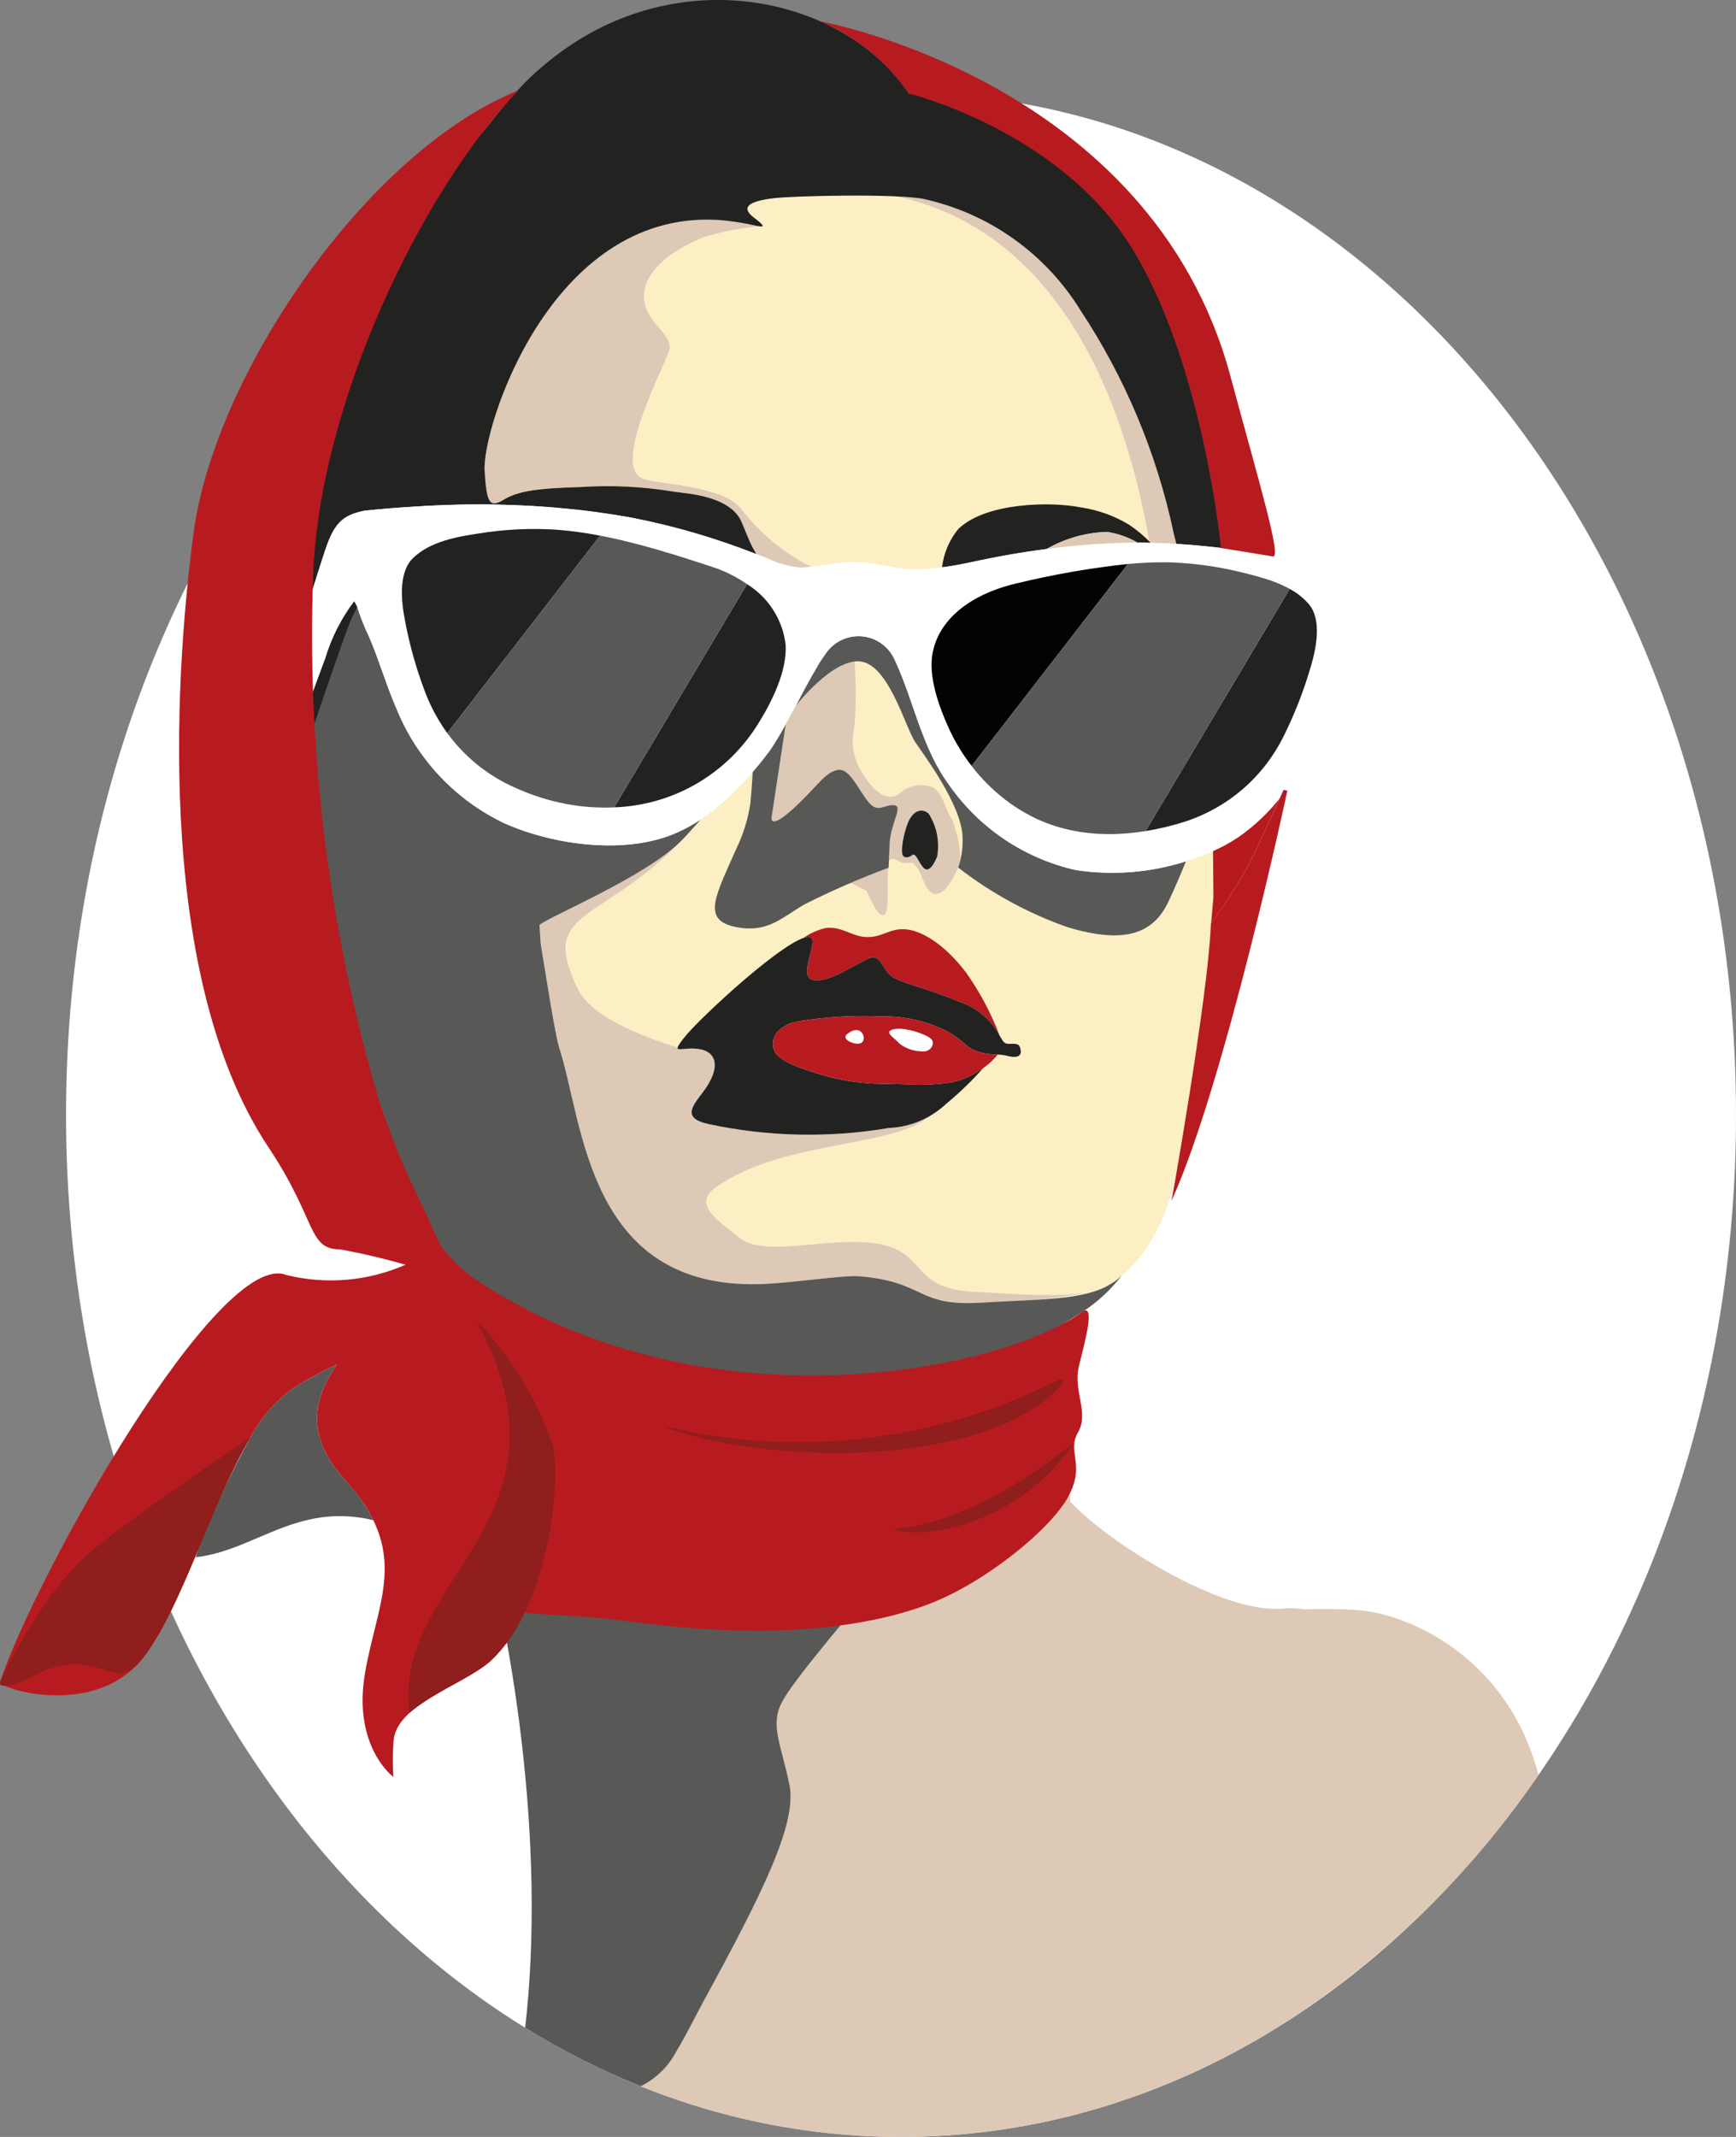 <?xml version="1.0" encoding="UTF-8"?> <svg xmlns="http://www.w3.org/2000/svg" width="26" height="32" viewBox="0 0 26 32" fill="none"><rect x="0" y="0" width="26" height="32" fill="#808080" stroke="none"/><path d="M13.495 1.391C20.401 1.391 26 8.243 26 16.695C26 25.148 20.401 32 13.495 32C6.588 32 0.989 25.148 0.989 16.695C0.989 8.243 6.588 1.391 13.495 1.391Z" fill="white"></path><path d="M11.077 3.332L11.078 3.333H11.079L11.079 3.333H11.079L11.079 3.333H11.078L11.077 3.332ZM17.68 17.548C17.645 17.536 17.624 17.526 17.624 17.526C17.397 18.712 16.758 19.254 16.343 19.349C15.794 19.476 14.932 19.356 14.641 19.347C13.556 19.312 13.942 18.694 13.017 18.607C12.303 18.541 11.44 18.828 11.068 18.532C10.697 18.235 10.374 18.02 10.735 17.769C11.677 17.115 13.18 17.176 13.804 16.799L13.807 16.797L13.81 16.795L13.814 16.793L13.817 16.791L13.82 16.789L13.824 16.786L13.827 16.784L13.83 16.782L13.833 16.78L13.837 16.778L13.84 16.776H13.84L13.843 16.774L13.847 16.772L13.85 16.77L13.853 16.768L13.859 16.764C13.909 16.73 13.957 16.695 14.001 16.66L14.004 16.658L14.006 16.656L14.013 16.652L14.013 16.651L14.016 16.649L14.018 16.648L14.018 16.648H14.018L14.024 16.643L14.03 16.639H14.031L14.031 16.638L14.036 16.634L14.036 16.634L14.043 16.629L14.049 16.625L14.05 16.624L14.052 16.623L14.055 16.621L14.057 16.619L14.061 16.616L14.069 16.61L14.069 16.609L14.073 16.607L14.073 16.606L14.074 16.606L14.08 16.601L14.082 16.599L14.085 16.598L14.088 16.595L14.095 16.59L14.096 16.589L14.098 16.587L14.101 16.585L14.109 16.579L14.111 16.577L14.111 16.577L14.112 16.576L14.123 16.567L14.124 16.567L14.125 16.566L14.128 16.564L14.138 16.555L14.139 16.555L14.139 16.555V16.555H14.139L14.14 16.554L14.14 16.554H14.14V16.554L14.14 16.553C14.144 16.551 14.148 16.548 14.151 16.545L14.151 16.545L14.151 16.545H14.152V16.544H14.152L14.152 16.544L14.152 16.544H14.153V16.544L14.153 16.543H14.153L14.168 16.531C14.366 16.367 14.552 16.189 14.724 15.996V15.996C14.806 15.939 14.88 15.87 14.942 15.793C14.996 15.793 15.05 15.801 15.102 15.815C15.22 15.844 15.309 15.823 15.285 15.716C15.272 15.656 15.262 15.624 15.142 15.63C15.023 15.637 15.029 15.594 14.973 15.512C14.843 15.265 14.62 15.08 14.354 14.997C13.852 14.785 13.58 14.749 13.395 14.646C13.222 14.549 13.211 14.34 13.076 14.335C12.952 14.332 12.358 14.793 12.135 14.656C11.972 14.556 12.288 14.038 12.115 14.03C11.807 14.016 10.479 15.242 10.249 15.535C10.209 15.582 10.175 15.633 10.148 15.688C10.025 15.642 9.885 15.6 9.741 15.547C9.329 15.394 8.879 15.189 8.678 14.858L8.678 14.857L8.678 14.857C8.668 14.837 8.658 14.818 8.649 14.799C8.646 14.793 8.643 14.788 8.641 14.782C8.634 14.769 8.628 14.756 8.622 14.743C8.489 14.526 8.448 14.264 8.507 14.016C8.584 13.86 8.705 13.729 8.855 13.639C9.03 13.511 9.253 13.37 9.391 13.278C9.679 13.083 9.946 12.858 10.188 12.607V12.607L10.2 12.595V12.595C10.204 12.591 10.208 12.586 10.213 12.581C10.315 12.475 10.408 12.371 10.494 12.272C10.402 12.334 10.306 12.389 10.207 12.437L10.429 7.41C10.683 7.459 10.993 7.561 11.105 7.813C11.131 7.873 11.232 8.131 11.265 8.185C11.269 8.193 11.29 8.228 11.296 8.239C11.299 8.245 11.32 8.283 11.327 8.297C11.38 8.317 11.433 8.338 11.486 8.358C11.639 8.435 11.805 8.482 11.975 8.499C12.035 8.498 12.095 8.493 12.155 8.487C12.14 8.479 12.125 8.473 12.109 8.467C11.715 8.26 11.37 7.97 11.098 7.618C10.915 7.447 10.682 7.339 10.434 7.309C10.428 7.308 10.422 7.307 10.417 7.306L10.405 7.304L10.389 7.3L10.375 7.298L10.369 7.297C10.361 7.295 10.353 7.294 10.345 7.292L10.34 7.291L10.317 7.287L10.31 7.286C10.303 7.284 10.295 7.283 10.287 7.282L10.282 7.281C10.114 7.252 9.951 7.233 9.822 7.212L9.821 7.212L9.801 7.208L9.8 7.208L9.781 7.205L9.779 7.204C9.773 7.203 9.767 7.202 9.762 7.201L9.759 7.201C9.754 7.199 9.747 7.198 9.742 7.197L9.741 7.197C9.729 7.195 9.718 7.192 9.707 7.19L9.706 7.189C9.701 7.188 9.696 7.187 9.691 7.186L9.688 7.185C9.684 7.184 9.679 7.183 9.675 7.181L9.672 7.181C9.668 7.179 9.663 7.178 9.659 7.177L9.657 7.177C9.653 7.175 9.649 7.174 9.645 7.172L9.643 7.172C9.639 7.171 9.635 7.169 9.631 7.168C9.124 6.984 10.026 5.352 10.032 5.209C10.043 4.965 9.596 4.787 9.65 4.37C9.703 3.953 10.252 3.658 10.589 3.533C10.846 3.464 11.107 3.415 11.372 3.389C11.447 3.4 11.45 3.378 11.296 3.262C11.087 3.106 11.209 3.014 11.584 2.969C12.192 2.927 12.803 2.918 13.413 2.941C14.828 3.23 16.561 4.417 17.215 8.116C17.823 9.416 18.276 10.783 18.564 12.189L18.504 12.243C18.504 12.243 18.16 15.777 17.68 17.548Z" fill="#FCEFC4"></path><path d="M9.596 31.241C9.819 31.131 10.002 30.955 10.12 30.737C10.27 30.489 10.398 30.225 10.536 29.971C11.412 28.366 11.938 27.316 11.824 26.734C11.71 26.152 11.531 25.846 11.704 25.504C11.877 25.162 12.706 24.202 13.408 23.358C14.11 22.515 15.109 21.299 15.433 20.702C15.757 20.104 15.872 19.856 15.872 19.856L16.197 19.655C16.197 19.655 16.12 20.426 16.043 21.196C15.995 21.624 15.991 22.055 16.029 22.485C16.584 23.092 18.297 24.169 19.202 24.088C19.31 24.077 19.418 24.081 19.525 24.099C19.719 24.093 19.95 24.093 20.219 24.103C20.406 24.111 20.591 24.14 20.771 24.19C21.229 24.324 21.652 24.557 22.01 24.873C22.369 25.188 22.654 25.578 22.845 26.015C22.926 26.197 22.992 26.386 23.042 26.579C22.023 28.077 20.711 29.352 19.184 30.327C19.175 30.333 19.166 30.339 19.156 30.344C19.135 30.357 19.115 30.37 19.094 30.383L19.061 30.403L18.998 30.441L18.995 30.443C18.948 30.471 18.901 30.499 18.854 30.526L18.824 30.544C18.802 30.556 18.781 30.569 18.759 30.581L18.733 30.596C18.688 30.621 18.644 30.646 18.599 30.67L18.584 30.679C18.562 30.691 18.54 30.702 18.518 30.714L18.486 30.732C18.464 30.743 18.443 30.755 18.421 30.766C18.413 30.77 18.404 30.775 18.396 30.779C18.356 30.8 18.315 30.821 18.275 30.841C18.264 30.847 18.252 30.853 18.24 30.859C18.219 30.869 18.198 30.88 18.177 30.89L18.138 30.909C18.104 30.926 18.07 30.942 18.036 30.959C18.021 30.966 18.007 30.973 17.992 30.98C17.972 30.989 17.953 30.998 17.933 31.007C17.918 31.014 17.904 31.021 17.889 31.028C17.87 31.037 17.85 31.045 17.831 31.054C17.814 31.062 17.797 31.07 17.78 31.077C17.75 31.09 17.721 31.103 17.692 31.116C17.673 31.124 17.655 31.132 17.637 31.14L17.585 31.162L17.527 31.186C17.512 31.192 17.496 31.199 17.48 31.206C17.448 31.219 17.416 31.232 17.383 31.245C17.369 31.251 17.355 31.256 17.341 31.262C17.319 31.271 17.297 31.279 17.274 31.288C17.26 31.293 17.245 31.299 17.23 31.305C17.203 31.315 17.175 31.326 17.148 31.336C17.135 31.341 17.122 31.346 17.109 31.35C17.079 31.361 17.049 31.372 17.019 31.383C17.006 31.388 16.994 31.392 16.981 31.397C16.955 31.406 16.928 31.415 16.901 31.425C16.891 31.428 16.881 31.432 16.87 31.435C16.834 31.448 16.798 31.46 16.762 31.472C16.754 31.475 16.746 31.477 16.738 31.48C16.708 31.49 16.678 31.499 16.648 31.509L16.617 31.519C16.581 31.53 16.546 31.541 16.51 31.552L16.505 31.553C16.466 31.565 16.427 31.577 16.387 31.588L16.368 31.594C16.334 31.603 16.3 31.613 16.265 31.622L16.254 31.626C14.053 32.233 11.713 32.098 9.596 31.241Z" fill="#DDC9B5"></path><path d="M10.213 12.581C8.998 13.851 8.033 13.595 8.678 14.857C8.971 15.342 9.987 15.628 10.148 15.688C10.137 15.748 10.296 15.671 10.505 15.716C10.674 15.752 10.791 15.905 10.627 16.203C10.597 16.251 10.567 16.296 10.541 16.336C10.537 16.343 10.532 16.349 10.527 16.356C10.373 16.561 10.208 16.743 10.609 16.832C11.498 17.023 12.416 17.043 13.313 16.891C13.559 16.878 13.797 16.798 14.001 16.66C13.939 16.71 13.873 16.757 13.804 16.799C13.18 17.176 11.677 17.115 10.735 17.769C10.374 18.02 10.697 18.235 11.069 18.532C11.44 18.828 12.303 18.541 13.017 18.607C13.942 18.694 13.556 19.312 14.641 19.347C14.932 19.356 15.788 19.445 16.343 19.349L16.344 19.349C15.799 19.453 15.245 19.506 14.69 19.507C13.714 19.551 13.875 19.194 12.862 19.111C12.643 19.091 11.797 19.221 11.359 19.23C8.796 19.286 8.739 16.814 8.379 15.698C8.314 15.5 8.182 14.638 8.098 14.133L8.08 13.851C8.208 13.734 9.7 13.118 10.213 12.581ZM10.307 12.481C10.293 12.496 10.279 12.511 10.265 12.527C10.273 12.518 10.28 12.51 10.288 12.502C10.294 12.495 10.3 12.488 10.307 12.481Z" fill="#DDC9B5"></path><path d="M11.372 3.389C11.107 3.415 10.846 3.464 10.589 3.534C10.252 3.658 9.703 3.952 9.65 4.37C9.596 4.787 10.043 4.965 10.033 5.209C10.026 5.352 9.124 6.985 9.631 7.168C9.906 7.268 10.799 7.255 11.098 7.618C11.37 7.97 11.715 8.26 12.109 8.467C12.125 8.473 12.14 8.479 12.154 8.487C12.095 8.494 12.035 8.498 11.975 8.498C11.805 8.482 11.639 8.435 11.486 8.358C11.433 8.338 11.38 8.317 11.327 8.297C11.32 8.283 11.299 8.245 11.296 8.239C11.29 8.228 11.269 8.192 11.265 8.185C11.233 8.131 11.131 7.873 11.105 7.813C10.934 7.425 10.292 7.391 10.107 7.365C9.636 7.286 9.158 7.262 8.681 7.294C8.086 7.311 7.769 7.348 7.553 7.478C7.338 7.608 7.288 7.554 7.258 7.045C7.22 6.409 8.239 3.18 10.714 3.292C10.721 3.292 10.727 3.292 10.734 3.293C10.746 3.294 10.758 3.294 10.77 3.295C10.78 3.296 10.789 3.297 10.799 3.297C10.937 3.31 11.073 3.329 11.209 3.357L11.218 3.358L11.224 3.36L11.227 3.36H11.227L11.233 3.362L11.236 3.362H11.236L11.239 3.363L11.242 3.364L11.245 3.364L11.245 3.364L11.248 3.365L11.251 3.365L11.253 3.366L11.254 3.366L11.257 3.367L11.26 3.367L11.262 3.368H11.262L11.265 3.368L11.268 3.369L11.27 3.369L11.271 3.37L11.274 3.37L11.277 3.371L11.278 3.371L11.279 3.371L11.282 3.372L11.285 3.372L11.286 3.373H11.287L11.29 3.374L11.293 3.374L11.294 3.375H11.295L11.298 3.375L11.3 3.376L11.302 3.376L11.303 3.376L11.305 3.377L11.308 3.377L11.311 3.378L11.313 3.379L11.315 3.379L11.318 3.38L11.32 3.38L11.323 3.381L11.324 3.381L11.325 3.381L11.328 3.381L11.33 3.382L11.332 3.382H11.332L11.335 3.383L11.337 3.383H11.338L11.339 3.384L11.341 3.384L11.344 3.384L11.346 3.385L11.348 3.385H11.348L11.352 3.386L11.354 3.386L11.356 3.387L11.358 3.387L11.358 3.387L11.36 3.387H11.361L11.364 3.388H11.364L11.366 3.388L11.37 3.389L11.372 3.389Z" fill="#DDC9B5"></path><path d="M13.324 12.639C13.338 12.317 13.542 12.064 13.384 12.057C13.227 12.05 13.152 12.185 13.002 12.004C12.853 11.822 12.727 11.502 12.551 11.529C12.375 11.556 12.257 11.745 11.983 12.013C11.709 12.281 11.533 12.384 11.558 12.223L11.563 12.195C11.559 12.176 11.558 12.156 11.562 12.138C11.58 12.017 11.675 11.315 11.761 10.914L11.552 11.212V11.21C11.611 11.121 11.694 10.975 11.785 10.81C11.796 10.753 11.815 10.698 11.841 10.647C11.869 10.607 11.901 10.568 11.935 10.533C12.046 10.329 12.157 10.124 12.245 9.975L12.246 9.973C12.28 9.913 12.318 9.856 12.358 9.8C12.361 9.796 12.363 9.793 12.366 9.789C12.454 9.667 12.582 9.581 12.728 9.547C12.875 9.513 13.028 9.534 13.16 9.605C12.969 9.66 12.798 9.75 12.799 9.902C12.821 10.232 12.82 10.563 12.796 10.892C12.745 11.099 12.773 11.317 12.873 11.505C13.152 12.006 13.381 11.964 13.473 11.881C13.539 11.821 13.621 11.781 13.709 11.765C13.797 11.749 13.888 11.758 13.971 11.791C14.118 11.877 14.159 12.118 14.25 12.257C14.284 12.309 14.443 12.788 14.351 12.992C14.203 13.318 14.056 13.469 13.922 13.341C13.814 13.237 13.793 12.995 13.662 12.918C13.648 12.91 13.588 12.936 13.529 12.922C13.473 12.909 13.399 12.859 13.383 12.86C13.37 12.86 13.357 12.862 13.345 12.868C13.332 12.873 13.322 12.88 13.313 12.89L13.324 12.639Z" fill="#DDC9B5"></path><path d="M13.308 12.994C13.269 13.196 13.342 13.709 13.22 13.704C13.137 13.7 13.054 13.506 12.982 13.345C12.945 13.317 12.829 13.266 12.737 13.221C12.788 13.2 12.839 13.179 12.887 13.16C12.908 13.145 12.948 13.112 12.973 13.09C13.072 13.024 13.189 12.99 13.308 12.994Z" fill="#DDC9B5"></path><path d="M17.213 8.107C16.558 4.416 14.827 3.23 13.413 2.94C13.454 2.942 13.495 2.945 13.536 2.947C13.582 2.95 13.628 2.954 13.674 2.958C13.708 2.961 13.742 2.965 13.777 2.97C13.798 2.973 13.819 2.977 13.839 2.981C14.321 3.088 14.776 3.29 15.178 3.575C15.579 3.86 15.92 4.223 16.18 4.642C16.846 5.65 17.319 6.775 17.572 7.957C17.586 8.019 17.601 8.08 17.618 8.141L17.619 8.144L17.619 8.145C17.491 8.137 17.363 8.132 17.235 8.129C17.228 8.122 17.221 8.115 17.213 8.107Z" fill="#DDC9B5"></path><path d="M14.109 8.497C14.133 8.284 14.219 8.084 14.355 7.919C14.768 7.523 15.738 7.508 16.188 7.598C16.444 7.636 16.69 7.724 16.911 7.858C17.028 7.937 17.137 8.028 17.235 8.129C17.182 8.127 17.129 8.127 17.076 8.126C17.063 8.126 17.049 8.126 17.036 8.126C16.894 8.042 16.737 7.987 16.574 7.965C16.257 7.976 15.948 8.064 15.673 8.222C15.322 8.27 14.971 8.332 14.622 8.402C14.453 8.436 14.281 8.472 14.109 8.497ZM4.116 10.65C3.972 9.797 3.929 8.93 3.988 8.066C4.189 6.442 4.505 6.112 4.709 5.39C4.913 4.668 6.073 3.043 6.713 2.513C7.353 1.983 7.506 1.434 8.394 0.782C10.252 -0.58 12.655 -0.028 13.611 1.4C13.611 1.4 15.515 1.098 16.715 3.128C17.804 4.973 18.283 6.188 18.538 8.239L18.524 8.237L18.509 8.235L18.495 8.233L18.481 8.231L18.467 8.229L18.452 8.227L18.438 8.225L18.424 8.223L18.409 8.221L18.395 8.219L18.381 8.217L18.366 8.216L18.352 8.214L18.337 8.212L18.323 8.21L18.309 8.208L18.294 8.207L18.28 8.205L18.266 8.203L18.251 8.201L18.237 8.2L18.223 8.198L18.208 8.196L18.194 8.195L18.18 8.193L18.165 8.192L18.151 8.19L18.137 8.188L18.122 8.187L18.108 8.185L18.093 8.184L18.079 8.182L18.065 8.181L18.05 8.179L18.036 8.178L18.022 8.177L18.007 8.175L17.993 8.174L17.978 8.172L17.964 8.171L17.95 8.17L17.935 8.169L17.921 8.167L17.907 8.166L17.892 8.165L17.878 8.164L17.863 8.162L17.849 8.161L17.835 8.16L17.82 8.159L17.806 8.158L17.792 8.157L17.777 8.155L17.763 8.154L17.748 8.153L17.734 8.152L17.72 8.151L17.706 8.15L17.691 8.149L17.677 8.149L17.662 8.147L17.648 8.147L17.634 8.146L17.619 8.145C17.611 8.116 17.603 8.085 17.595 8.053C17.589 8.032 17.584 8.011 17.579 7.99C17.577 7.979 17.574 7.968 17.572 7.957C17.319 6.775 16.846 5.65 16.179 4.642C15.92 4.223 15.579 3.86 15.178 3.575C14.776 3.289 14.321 3.088 13.839 2.981C13.44 2.897 11.893 2.931 11.584 2.969C11.209 3.014 11.087 3.106 11.296 3.262C11.529 3.438 11.404 3.397 11.209 3.356C11.073 3.329 10.937 3.31 10.799 3.297C10.789 3.296 10.78 3.296 10.77 3.295C10.758 3.294 10.746 3.294 10.734 3.293C10.727 3.293 10.721 3.292 10.714 3.292C8.239 3.18 7.22 6.409 7.258 7.045C7.288 7.554 7.338 7.608 7.553 7.478C7.769 7.348 8.086 7.311 8.681 7.294C9.158 7.262 9.637 7.286 10.108 7.365C10.292 7.391 10.934 7.425 11.105 7.813C11.131 7.873 11.233 8.13 11.265 8.185C11.269 8.192 11.29 8.228 11.296 8.239C11.299 8.245 11.32 8.283 11.327 8.297C10.737 8.065 10.127 7.885 9.505 7.761C9.488 7.757 9.471 7.754 9.455 7.751L9.405 7.742C9.389 7.739 9.372 7.736 9.355 7.733C9.339 7.73 9.322 7.728 9.305 7.725L9.256 7.716L9.206 7.708C9.189 7.706 9.172 7.703 9.155 7.7C9.139 7.698 9.122 7.695 9.105 7.693L9.055 7.685C9.038 7.683 9.022 7.68 9.005 7.678C8.988 7.676 8.972 7.673 8.955 7.671L8.905 7.664L8.854 7.658C8.837 7.655 8.821 7.653 8.804 7.651C8.787 7.649 8.77 7.647 8.754 7.645L8.703 7.639C8.686 7.637 8.669 7.635 8.653 7.633C8.636 7.631 8.619 7.63 8.602 7.628C8.585 7.626 8.569 7.624 8.552 7.623L8.501 7.618L8.451 7.613C8.434 7.611 8.417 7.609 8.4 7.608C8.383 7.606 8.366 7.605 8.349 7.604C8.332 7.602 8.315 7.601 8.298 7.599C8.282 7.598 8.265 7.596 8.248 7.595C8.231 7.594 8.214 7.593 8.197 7.591C8.18 7.59 8.163 7.589 8.146 7.588C8.129 7.587 8.112 7.585 8.095 7.584C8.078 7.583 8.062 7.582 8.045 7.581C8.028 7.58 8.011 7.579 7.994 7.578C7.977 7.577 7.96 7.576 7.943 7.575C7.926 7.574 7.909 7.573 7.892 7.573L7.841 7.57C7.824 7.569 7.807 7.568 7.79 7.568C7.773 7.567 7.756 7.566 7.739 7.566C7.706 7.565 7.672 7.563 7.638 7.562C7.519 7.558 7.4 7.556 7.281 7.555C7.264 7.555 7.247 7.555 7.23 7.555C7.162 7.555 7.094 7.555 7.026 7.556C7.009 7.556 6.992 7.556 6.975 7.556C6.839 7.558 6.703 7.562 6.568 7.568C6.551 7.568 6.534 7.569 6.516 7.57C6.5 7.57 6.483 7.571 6.466 7.572C6.449 7.573 6.432 7.573 6.415 7.574C6.398 7.575 6.381 7.576 6.364 7.577C6.347 7.578 6.33 7.579 6.313 7.58C6.296 7.581 6.279 7.581 6.262 7.583C5.992 7.598 5.723 7.62 5.456 7.648C5.449 7.65 5.442 7.651 5.435 7.653C5.136 7.716 5.016 7.84 4.898 8.159C4.828 8.349 4.434 9.617 4.116 10.65Z" fill="#222221"></path><path d="M13.385 12.057C13.227 12.05 13.151 12.185 13.002 12.004C12.853 11.822 12.727 11.502 12.551 11.529C12.375 11.556 12.257 11.745 11.983 12.013C11.709 12.281 11.534 12.384 11.558 12.224L11.767 10.852C11.63 11.104 11.466 11.34 11.276 11.556C11.269 11.564 11.271 11.693 11.238 12.031C11.203 12.265 11.133 12.492 11.03 12.705C10.719 13.408 10.51 13.766 10.995 13.876C11.48 13.984 11.684 13.757 12.045 13.545C12.455 13.338 12.877 13.154 13.308 12.994L13.324 12.639C13.338 12.318 13.541 12.064 13.385 12.057ZM16.113 13.029C15.353 12.858 14.682 12.412 14.231 11.777C13.799 11.198 13.697 10.515 13.398 9.876C13.354 9.78 13.286 9.697 13.2 9.636C13.114 9.575 13.013 9.538 12.908 9.529C12.802 9.52 12.697 9.54 12.601 9.585C12.506 9.631 12.425 9.701 12.366 9.789C12.208 10.009 12.073 10.244 11.963 10.491C11.951 10.514 11.938 10.537 11.926 10.56C11.926 10.56 12.471 9.86 12.885 9.905C13.312 9.952 13.56 10.897 13.708 11.114C13.856 11.33 14.393 12.051 14.416 12.522C14.424 12.681 14.402 12.841 14.351 12.992C14.848 13.377 15.403 13.68 15.997 13.887C16.826 14.134 17.269 13.996 17.501 13.499C17.595 13.298 17.687 13.082 17.762 12.898C17.23 13.068 16.666 13.113 16.113 13.029ZM8.098 14.133C8.182 14.638 8.314 15.5 8.378 15.698C8.739 16.814 8.796 19.286 11.36 19.23C11.796 19.221 12.643 19.091 12.862 19.111C13.875 19.194 13.715 19.564 14.69 19.507C15.549 19.457 16.241 19.471 16.624 19.233C16.689 19.197 16.749 19.152 16.801 19.099C16.634 19.318 16.429 19.506 16.197 19.655L15.872 19.856C15.872 19.856 15.756 20.104 15.433 20.702C15.109 21.3 14.11 22.515 13.408 23.358C12.706 24.202 11.877 25.162 11.704 25.504C11.531 25.846 11.71 26.152 11.825 26.734C11.938 27.316 11.412 28.366 10.536 29.971C10.398 30.225 10.27 30.489 10.12 30.737C10.002 30.955 9.819 31.131 9.596 31.241C8.995 30.999 8.416 30.706 7.865 30.365C8.18 27.647 7.697 24.399 6.997 22.084C6.638 20.898 6.106 18.888 5.612 17.111C5.467 17.208 5.309 17.283 5.143 17.334C4.834 17.407 4.373 16.994 4.08 16.72C3.787 16.445 3.736 15.745 3.66 15.197C3.583 14.649 3.425 13.792 3.341 13.243C3.271 12.793 3.337 12.261 3.704 11.991C3.697 12.013 3.694 12.026 3.693 12.028L4.165 11.823L4.166 11.82C4.212 11.815 4.257 11.814 4.303 11.816C4.287 11.73 4.272 11.645 4.258 11.559C4.393 11.174 4.653 10.44 4.871 9.857C4.964 9.548 5.111 9.258 5.305 9.001C5.318 9.027 5.332 9.053 5.347 9.079C5.398 9.239 5.46 9.396 5.533 9.547C5.682 9.899 5.788 10.267 5.94 10.617C6.246 11.369 6.823 11.98 7.556 12.329C7.698 12.391 7.843 12.445 7.992 12.489C8.658 12.69 9.463 12.74 10.074 12.495C10.221 12.436 10.362 12.361 10.494 12.272C10.438 12.337 10.378 12.404 10.314 12.473C10.306 12.483 10.296 12.492 10.288 12.502C10.277 12.513 10.267 12.524 10.257 12.536C10.242 12.551 10.228 12.566 10.213 12.581C9.699 13.118 8.207 13.734 8.08 13.851L8.098 14.133Z" fill="#585857"></path><path d="M12.029 14.047C12.129 13.978 12.24 13.928 12.358 13.898C12.61 13.862 12.768 14.035 12.994 14.033C13.22 14.032 13.321 13.905 13.546 13.915C13.772 13.925 14.12 14.107 14.468 14.562C14.676 14.857 14.845 15.175 14.973 15.512C14.843 15.265 14.62 15.08 14.354 14.997C13.852 14.785 13.581 14.749 13.395 14.646C13.222 14.549 13.211 14.34 13.075 14.335C12.952 14.332 12.358 14.793 12.135 14.656C11.972 14.556 12.288 14.038 12.115 14.03C12.085 14.03 12.056 14.036 12.029 14.047Z" fill="#B71B20"></path><path d="M15.285 15.716C15.271 15.656 15.262 15.624 15.143 15.631C15.024 15.637 15.029 15.594 14.973 15.512C14.843 15.265 14.621 15.08 14.354 14.997C13.852 14.785 13.581 14.749 13.395 14.646C13.222 14.549 13.211 14.34 13.076 14.335C12.952 14.332 12.358 14.793 12.135 14.656C11.972 14.556 12.288 14.038 12.115 14.03C11.807 14.016 10.479 15.242 10.249 15.535C10.019 15.829 10.212 15.653 10.505 15.716C10.7 15.758 10.826 15.957 10.527 16.356C10.373 16.561 10.208 16.743 10.609 16.832C11.498 17.023 12.416 17.043 13.313 16.891C13.632 16.877 13.935 16.749 14.168 16.532C14.367 16.367 14.553 16.189 14.724 15.996H14.724C14.717 16.001 14.709 16.006 14.701 16.011C14.569 16.102 14.421 16.168 14.265 16.206C14.032 16.242 13.796 16.252 13.562 16.237C13.414 16.234 13.277 16.229 13.182 16.229C12.839 16.223 12.499 16.164 12.174 16.053C11.899 15.97 11.628 15.857 11.59 15.715C11.569 15.65 11.573 15.58 11.601 15.518C11.61 15.491 11.626 15.468 11.647 15.449C11.677 15.417 11.711 15.39 11.75 15.369C11.776 15.352 11.803 15.337 11.832 15.325C11.865 15.315 11.905 15.305 11.95 15.296C11.961 15.293 11.969 15.291 11.974 15.291C12.38 15.226 12.792 15.202 13.203 15.22C13.551 15.213 13.895 15.294 14.203 15.454C14.447 15.596 14.466 15.68 14.607 15.734C14.667 15.757 14.73 15.773 14.794 15.782C14.815 15.784 14.838 15.787 14.862 15.789C14.892 15.791 14.919 15.791 14.944 15.791L14.943 15.793C14.996 15.793 15.05 15.801 15.102 15.815C15.22 15.844 15.309 15.823 15.285 15.716Z" fill="#222221"></path><path d="M14.944 15.791C14.829 15.794 14.714 15.775 14.607 15.734C14.466 15.68 14.447 15.596 14.203 15.454C13.895 15.294 13.551 15.213 13.203 15.22C12.792 15.202 12.38 15.226 11.974 15.291C11.969 15.291 11.961 15.293 11.95 15.295C11.91 15.303 11.87 15.313 11.831 15.325C11.803 15.337 11.776 15.352 11.75 15.369C11.711 15.39 11.676 15.417 11.646 15.449C11.626 15.467 11.61 15.491 11.6 15.518C11.573 15.58 11.569 15.65 11.59 15.715C11.628 15.857 11.899 15.97 12.174 16.053C12.499 16.163 12.839 16.223 13.182 16.229C13.277 16.229 13.414 16.234 13.562 16.238C13.796 16.253 14.032 16.242 14.265 16.206C14.421 16.168 14.569 16.102 14.701 16.011C14.793 15.951 14.875 15.877 14.944 15.791Z" fill="#B71B20"></path><path d="M12.688 15.484C12.582 15.567 12.83 15.669 12.907 15.613C12.984 15.557 12.905 15.314 12.688 15.484Z" fill="white"></path><path d="M13.338 15.43C13.26 15.474 13.421 15.562 13.47 15.627C13.564 15.7 13.678 15.74 13.797 15.744C13.924 15.762 14.005 15.651 13.958 15.572C13.91 15.493 13.482 15.347 13.338 15.43Z" fill="white"></path><path d="M13.672 12.798C13.672 12.798 13.591 12.866 13.534 12.825C13.477 12.783 13.529 12.486 13.602 12.313C13.675 12.14 13.807 12.094 13.907 12.183C14.03 12.374 14.075 12.604 14.035 12.828C13.977 12.968 13.9 13.076 13.826 12.988C13.752 12.9 13.724 12.787 13.672 12.798Z" fill="#222221"></path><path d="M17.579 7.99C17.584 8.011 17.589 8.032 17.594 8.053C17.589 8.032 17.584 8.012 17.579 7.99Z" fill="#22213B"></path><path d="M4.165 11.823L4.366 11.844C4.366 11.844 5.16 9.49 5.252 9.292C5.29 9.21 5.323 9.14 5.349 9.087C5.349 9.084 5.348 9.081 5.347 9.079C5.332 9.053 5.318 9.027 5.305 9.001C5.111 9.258 4.964 9.548 4.871 9.857C4.561 10.686 4.166 11.82 4.165 11.823Z" fill="#222221"></path><path d="M8.478 12.039C8.572 12.056 8.665 12.07 8.759 12.079C8.665 12.07 8.572 12.056 8.478 12.039Z" fill="#22213B"></path><path d="M14.584 11.512C14.603 11.536 14.623 11.559 14.643 11.583C14.623 11.559 14.603 11.536 14.584 11.512Z" fill="#22213B"></path><path d="M19.317 8.819C19.31 8.816 19.303 8.812 19.297 8.808C19.303 8.812 19.31 8.815 19.317 8.819Z" fill="#22213B"></path><path d="M15.673 8.223C15.947 8.064 16.257 7.976 16.574 7.965C16.737 7.987 16.894 8.042 17.035 8.126C16.58 8.127 16.124 8.159 15.673 8.223Z" fill="#DDC9B5"></path><path d="M5.591 22.764C4.447 22.491 3.822 23.219 2.931 23.319C2.94 23.288 2.951 23.254 2.963 23.218C3.188 22.636 3.451 22.07 3.752 21.523C3.91 21.229 4.132 20.974 4.403 20.779C4.611 20.65 4.826 20.534 5.048 20.432C5.019 20.473 4.992 20.514 4.966 20.556C4.688 21.009 4.601 21.54 5.164 22.157C5.334 22.338 5.478 22.542 5.591 22.764Z" fill="#585857"></path><path d="M19.167 11.952C18.978 12.37 18.809 12.736 18.726 12.899C18.556 13.221 18.36 13.529 18.14 13.819L18.173 13.436C18.173 13.436 18.171 13.12 18.168 12.744C18.228 12.716 18.287 12.688 18.343 12.658C18.411 12.621 18.477 12.582 18.541 12.539C18.779 12.377 18.99 12.179 19.167 11.952Z" fill="#B61A1D"></path><path d="M3.693 12.028C3.707 11.981 4.777 8.486 4.898 8.159C5.016 7.84 5.136 7.716 5.435 7.653C5.442 7.651 5.449 7.65 5.456 7.648C5.723 7.62 5.992 7.598 6.262 7.583C7.346 7.51 8.435 7.569 9.504 7.761C10.127 7.885 10.736 8.065 11.327 8.297C11.38 8.317 11.433 8.337 11.486 8.358C11.639 8.435 11.805 8.482 11.975 8.498C12.268 8.495 12.549 8.4 12.848 8.415C13.131 8.429 13.403 8.517 13.687 8.524C14.002 8.518 14.315 8.478 14.622 8.402C15.428 8.226 16.25 8.133 17.076 8.126C17.256 8.128 17.437 8.134 17.619 8.145C17.925 8.163 18.233 8.195 18.538 8.239C18.894 8.291 19.247 8.361 19.597 8.448C20.029 8.557 20.329 8.643 20.317 9.143C20.316 9.183 20.314 9.223 20.311 9.262C20.311 9.271 20.311 9.279 20.311 9.287C20.294 9.999 19.926 10.709 19.587 11.316C19.34 11.801 18.981 12.22 18.541 12.539C18.477 12.582 18.411 12.621 18.343 12.658C18.282 12.69 18.22 12.72 18.156 12.749C18.028 12.807 17.896 12.856 17.762 12.898C17.23 13.068 16.666 13.113 16.113 13.029C15.352 12.858 14.682 12.412 14.231 11.777C13.799 11.198 13.696 10.515 13.398 9.876C13.354 9.78 13.286 9.697 13.2 9.636C13.114 9.575 13.013 9.538 12.908 9.529C12.802 9.52 12.697 9.54 12.601 9.585C12.506 9.631 12.425 9.701 12.366 9.789C12.364 9.793 12.361 9.796 12.358 9.8C12.318 9.855 12.28 9.913 12.246 9.973L12.245 9.975C12.028 10.341 11.675 11.047 11.526 11.246C11.524 11.248 11.523 11.25 11.522 11.252C11.411 11.397 11.292 11.543 11.165 11.683C10.966 11.906 10.741 12.104 10.494 12.272C10.362 12.361 10.221 12.436 10.073 12.496C9.462 12.74 8.658 12.69 7.991 12.489C7.843 12.445 7.698 12.391 7.556 12.329C6.823 11.98 6.246 11.369 5.94 10.617C5.788 10.267 5.682 9.899 5.533 9.547C5.459 9.396 5.397 9.239 5.347 9.079C5.332 9.053 5.318 9.027 5.305 9.001C5.111 9.259 4.964 9.548 4.871 9.857C4.56 10.688 4.165 11.823 4.165 11.823L3.693 12.028Z" fill="white"></path><path d="M8.987 8.021L6.699 10.978C6.565 10.793 6.455 10.592 6.373 10.38C6.237 10.025 6.133 9.659 6.064 9.285C6.012 9.016 5.961 8.581 6.182 8.361L6.183 8.359L6.185 8.358L6.193 8.349L6.187 8.356C6.439 8.111 6.84 8.037 7.173 7.988C7.557 7.926 7.946 7.907 8.334 7.932C8.553 7.949 8.771 7.979 8.987 8.021Z" fill="#222221"></path><path d="M11.367 10.818C11.14 11.193 10.823 11.506 10.444 11.729C10.065 11.951 9.637 12.075 9.199 12.09L11.188 8.748C11.346 8.845 11.48 8.977 11.58 9.133C11.68 9.289 11.744 9.466 11.766 9.65C11.792 10.04 11.564 10.5 11.367 10.818Z" fill="#222221"></path><path d="M11.188 8.748L9.199 12.09H9.198C9.186 12.091 9.176 12.091 9.165 12.091C9.153 12.092 9.141 12.092 9.13 12.093C9.119 12.093 9.107 12.093 9.096 12.093C9.084 12.094 9.073 12.094 9.061 12.094C9.05 12.094 9.038 12.094 9.027 12.093C8.939 12.092 8.851 12.088 8.763 12.079L8.759 12.079C8.665 12.07 8.572 12.056 8.478 12.039C8.411 12.026 8.344 12.011 8.277 11.994C8.263 11.99 8.25 11.987 8.236 11.983C8.196 11.973 8.156 11.961 8.117 11.949C7.955 11.899 7.797 11.836 7.644 11.763C7.623 11.753 7.603 11.743 7.583 11.733C7.576 11.729 7.568 11.725 7.561 11.722C7.533 11.707 7.505 11.692 7.478 11.676C7.472 11.672 7.466 11.669 7.461 11.666C7.452 11.661 7.443 11.655 7.434 11.65C7.426 11.645 7.418 11.64 7.409 11.635C7.393 11.625 7.378 11.616 7.362 11.605C7.354 11.6 7.346 11.594 7.337 11.589L7.334 11.587C7.324 11.58 7.313 11.573 7.303 11.566C7.292 11.558 7.281 11.551 7.271 11.543C7.26 11.536 7.25 11.528 7.24 11.521C7.229 11.513 7.219 11.505 7.209 11.498C7.198 11.49 7.188 11.482 7.178 11.474C7.168 11.466 7.158 11.458 7.148 11.45C7.138 11.442 7.128 11.434 7.118 11.425C7.108 11.417 7.098 11.409 7.089 11.4L7.088 11.4C7.079 11.392 7.069 11.383 7.06 11.375L7.031 11.349C7.013 11.333 6.995 11.316 6.978 11.299L6.975 11.297C6.966 11.287 6.957 11.279 6.948 11.27C6.939 11.261 6.93 11.251 6.921 11.242C6.912 11.233 6.904 11.224 6.895 11.214C6.886 11.205 6.877 11.196 6.869 11.186C6.86 11.177 6.852 11.167 6.843 11.158C6.836 11.149 6.829 11.141 6.822 11.133C6.82 11.13 6.818 11.128 6.816 11.126C6.808 11.117 6.801 11.108 6.794 11.099C6.786 11.089 6.777 11.079 6.769 11.069C6.745 11.039 6.722 11.009 6.699 10.978L8.987 8.021C8.994 8.022 9 8.024 9.006 8.025C9.018 8.027 9.031 8.03 9.043 8.032L9.117 8.047C9.162 8.057 9.207 8.066 9.251 8.076C9.289 8.085 9.326 8.094 9.364 8.103C9.38 8.107 9.396 8.111 9.413 8.115C9.414 8.115 9.416 8.115 9.417 8.116C9.434 8.12 9.452 8.124 9.469 8.129C9.588 8.159 9.707 8.191 9.825 8.225C9.841 8.23 9.856 8.235 9.872 8.239C9.883 8.242 9.895 8.246 9.907 8.249C9.925 8.255 9.943 8.26 9.961 8.266C10.01 8.28 10.058 8.294 10.107 8.309L10.179 8.332C10.203 8.339 10.227 8.347 10.251 8.354C10.275 8.362 10.299 8.37 10.323 8.378C10.347 8.385 10.371 8.393 10.395 8.401C10.491 8.431 10.586 8.462 10.681 8.494C10.689 8.497 10.698 8.499 10.707 8.503C10.711 8.504 10.716 8.506 10.72 8.507C10.729 8.51 10.737 8.513 10.745 8.516C10.763 8.523 10.781 8.53 10.799 8.537C10.803 8.539 10.808 8.541 10.812 8.543C10.822 8.546 10.831 8.55 10.84 8.554C10.854 8.56 10.868 8.566 10.882 8.572C10.889 8.576 10.897 8.58 10.905 8.583L10.908 8.585C10.917 8.589 10.925 8.593 10.933 8.597C10.947 8.604 10.96 8.611 10.973 8.618C10.983 8.623 10.993 8.628 11.003 8.633C11.021 8.643 11.039 8.653 11.056 8.664L11.07 8.671C11.079 8.677 11.088 8.682 11.097 8.688L11.102 8.691C11.111 8.696 11.119 8.702 11.127 8.707C11.138 8.714 11.148 8.72 11.158 8.727C11.168 8.734 11.178 8.741 11.188 8.748Z" fill="#585857"></path><path d="M16.893 8.445L14.552 11.47C14.419 11.299 14.307 11.114 14.216 10.918C14.066 10.592 13.89 10.118 13.973 9.75C14.104 9.164 14.702 8.852 15.238 8.733C15.783 8.601 16.336 8.505 16.893 8.445Z" fill="#030301"></path><path d="M19.634 9.974C19.529 10.337 19.392 10.689 19.224 11.027C19.076 11.326 18.87 11.593 18.618 11.812C18.366 12.03 18.072 12.197 17.755 12.301C17.56 12.364 17.36 12.412 17.158 12.445L19.316 8.819C19.425 8.877 19.522 8.954 19.602 9.047L19.605 9.05C19.802 9.289 19.71 9.714 19.634 9.974Z" fill="#222221"></path><path d="M19.316 8.819L17.158 12.445C17.13 12.449 17.102 12.454 17.073 12.457C17.059 12.459 17.045 12.461 17.031 12.463C17.018 12.465 17.006 12.466 16.993 12.468C16.989 12.468 16.985 12.469 16.981 12.469L16.949 12.473C16.948 12.473 16.946 12.473 16.944 12.473C16.932 12.474 16.919 12.476 16.907 12.476L16.9 12.477C16.889 12.478 16.878 12.479 16.867 12.48L16.855 12.481L16.832 12.482C16.824 12.483 16.817 12.484 16.809 12.484C16.789 12.485 16.769 12.486 16.75 12.487C16.742 12.487 16.735 12.488 16.727 12.488C16.715 12.488 16.703 12.489 16.691 12.489C16.677 12.489 16.663 12.49 16.648 12.49C16.636 12.49 16.625 12.49 16.613 12.49C16.595 12.49 16.578 12.49 16.559 12.489C16.533 12.489 16.506 12.488 16.479 12.487C16.269 12.479 16.061 12.445 15.86 12.387C15.819 12.376 15.779 12.363 15.739 12.348C15.731 12.346 15.724 12.343 15.716 12.34C15.714 12.34 15.712 12.339 15.71 12.338C15.704 12.336 15.697 12.333 15.691 12.331L15.667 12.322C15.661 12.319 15.655 12.317 15.648 12.314C15.64 12.311 15.633 12.308 15.625 12.305C15.618 12.302 15.611 12.299 15.603 12.296L15.597 12.293L15.573 12.283C15.566 12.28 15.558 12.276 15.55 12.273C15.534 12.265 15.518 12.258 15.503 12.251C15.496 12.247 15.488 12.244 15.482 12.24C15.467 12.233 15.452 12.226 15.437 12.218C15.407 12.202 15.377 12.186 15.347 12.169C15.342 12.166 15.336 12.162 15.331 12.159C15.314 12.15 15.298 12.14 15.282 12.13C15.275 12.126 15.268 12.122 15.261 12.117C15.254 12.113 15.246 12.108 15.239 12.103C15.202 12.08 15.166 12.056 15.13 12.03C15.118 12.021 15.105 12.012 15.093 12.003C15.081 11.994 15.069 11.985 15.056 11.975C15.054 11.974 15.053 11.973 15.051 11.971C15.038 11.961 15.025 11.951 15.013 11.941C15 11.931 14.987 11.92 14.974 11.909L14.973 11.909C14.96 11.898 14.947 11.887 14.935 11.876C14.922 11.865 14.909 11.854 14.897 11.843C14.885 11.832 14.874 11.822 14.862 11.811C14.86 11.809 14.858 11.807 14.856 11.805C14.845 11.795 14.834 11.785 14.824 11.774L14.82 11.771C14.809 11.761 14.799 11.75 14.789 11.74L14.785 11.737C14.774 11.725 14.762 11.713 14.751 11.701C14.741 11.691 14.731 11.68 14.721 11.67C14.718 11.667 14.715 11.664 14.713 11.661C14.703 11.65 14.693 11.639 14.683 11.628C14.669 11.613 14.656 11.598 14.643 11.583C14.623 11.56 14.603 11.536 14.584 11.511L14.582 11.508C14.572 11.496 14.562 11.484 14.553 11.472L14.552 11.47L16.893 8.445L16.932 8.442L16.971 8.439C16.984 8.438 16.997 8.437 17.01 8.436C17.012 8.436 17.014 8.436 17.016 8.435C17.04 8.434 17.064 8.432 17.088 8.431C17.101 8.43 17.115 8.429 17.128 8.429C17.141 8.428 17.154 8.427 17.167 8.426C17.18 8.426 17.193 8.425 17.206 8.425C17.232 8.424 17.258 8.423 17.285 8.422C17.31 8.422 17.336 8.421 17.361 8.421C17.366 8.421 17.371 8.421 17.376 8.421C17.395 8.42 17.415 8.42 17.434 8.42C17.463 8.42 17.491 8.421 17.52 8.421C17.905 8.434 18.288 8.49 18.661 8.587C18.674 8.59 18.688 8.594 18.701 8.597C18.715 8.6 18.728 8.604 18.742 8.607C18.755 8.611 18.769 8.615 18.783 8.618C18.793 8.621 18.803 8.624 18.814 8.627C18.833 8.632 18.852 8.637 18.871 8.643C18.881 8.646 18.891 8.649 18.901 8.652C18.919 8.657 18.937 8.662 18.955 8.668C18.967 8.672 18.979 8.676 18.992 8.68C19.006 8.685 19.02 8.689 19.034 8.694C19.047 8.699 19.061 8.704 19.074 8.709L19.075 8.709C19.138 8.732 19.199 8.759 19.258 8.788C19.271 8.795 19.284 8.801 19.297 8.808C19.303 8.812 19.31 8.815 19.316 8.819Z" fill="#585857"></path><path d="M13.61 1.4C13.61 1.4 15.812 1.939 16.912 3.653C18.011 5.367 18.287 8.206 18.287 8.206L19.065 8.333C19.199 8.354 18.862 7.244 18.427 5.629C17.235 1.205 12.275 0.316 12.281 0.319C12.819 0.545 13.28 0.92 13.61 1.4ZM5.048 20.432C4.826 20.534 4.611 20.65 4.403 20.779C4.132 20.974 3.91 21.229 3.752 21.523C3.165 22.504 2.735 24.045 2.157 24.807C1.441 25.751 -0.032 25.282 0.001 25.186C0.548 23.552 3.284 18.69 4.29 19.093C4.885 19.239 5.511 19.186 6.073 18.939C5.75 18.846 5.423 18.769 5.093 18.709C4.605 18.708 4.749 18.272 4.024 17.185C2.248 14.522 2.663 9.724 2.901 7.968C3.223 5.586 5.509 2.257 7.764 1.354C6.296 2.876 4.769 6.092 4.689 8.643C4.601 11.17 4.9 13.696 5.576 16.133C5.742 16.724 5.959 17.298 6.226 17.85C6.338 18.07 6.474 18.397 6.603 18.659C6.765 18.875 6.964 19.06 7.191 19.207C7.298 19.276 7.405 19.342 7.514 19.405C7.694 19.506 7.842 19.578 7.906 19.62C11.245 21.329 15.151 20.442 16.234 19.628C16.394 19.565 16.25 20.087 16.159 20.457C16.067 20.828 16.317 21.15 16.145 21.45C15.973 21.75 16.262 21.92 16.002 22.407C15.743 22.894 14.763 23.691 13.93 24.013C12.933 24.399 11.418 24.553 9.45 24.283C8.781 24.191 8.255 24.194 7.831 24.146C7.723 24.424 7.556 24.675 7.341 24.881C6.899 25.259 5.929 25.522 5.893 26.079C5.881 26.256 5.88 26.432 5.891 26.609C5.891 26.609 5.277 26.155 5.467 25.052C5.657 23.949 6.155 23.246 5.164 22.157C4.601 21.54 4.688 21.009 4.966 20.556C4.991 20.514 5.019 20.473 5.048 20.432ZM19.281 11.838C19.281 11.838 18.351 16.204 17.544 17.987C17.543 18.015 18.086 14.962 18.134 13.873C18.135 13.862 18.135 13.845 18.136 13.824L18.147 13.809C18.364 13.522 18.558 13.218 18.726 12.899C18.818 12.72 19.012 12.296 19.223 11.829L19.281 11.838Z" fill="#B71B20"></path><path d="M13.468 22.888C14.31 22.781 15.194 22.294 15.89 21.754C16.163 21.542 16.079 21.629 15.91 21.84C15.286 22.619 14.187 23.046 13.476 22.928C13.32 22.902 13.338 22.904 13.468 22.888Z" fill="#8F1E1C"></path><path d="M15.827 20.813C14.76 21.887 11.939 21.965 10.183 21.447C9.892 21.362 9.904 21.355 10.197 21.413C12.073 21.808 14.027 21.562 15.747 20.714C15.996 20.593 15.954 20.686 15.827 20.813Z" fill="#8F1E1C"></path><path d="M7.274 24.928C7.041 25.113 6.471 25.361 6.131 25.65C5.865 23.652 8.763 22.75 7.133 19.777C7.646 20.301 8.036 20.934 8.275 21.628C8.419 22.165 8.205 24.205 7.274 24.928Z" fill="#8F1E1C"></path><path d="M3.752 21.523C3.165 22.504 2.735 24.045 2.157 24.807C1.805 25.271 1.676 24.952 1.164 24.921C0.681 24.891 0.378 25.248 0.078 25.246C-0.014 25.245 -0.015 25.217 0.028 25.128C0.15 24.87 0.681 23.807 1.371 23.226C1.898 22.782 3.048 21.996 3.752 21.523Z" fill="#8F1E1C"></path></svg> 